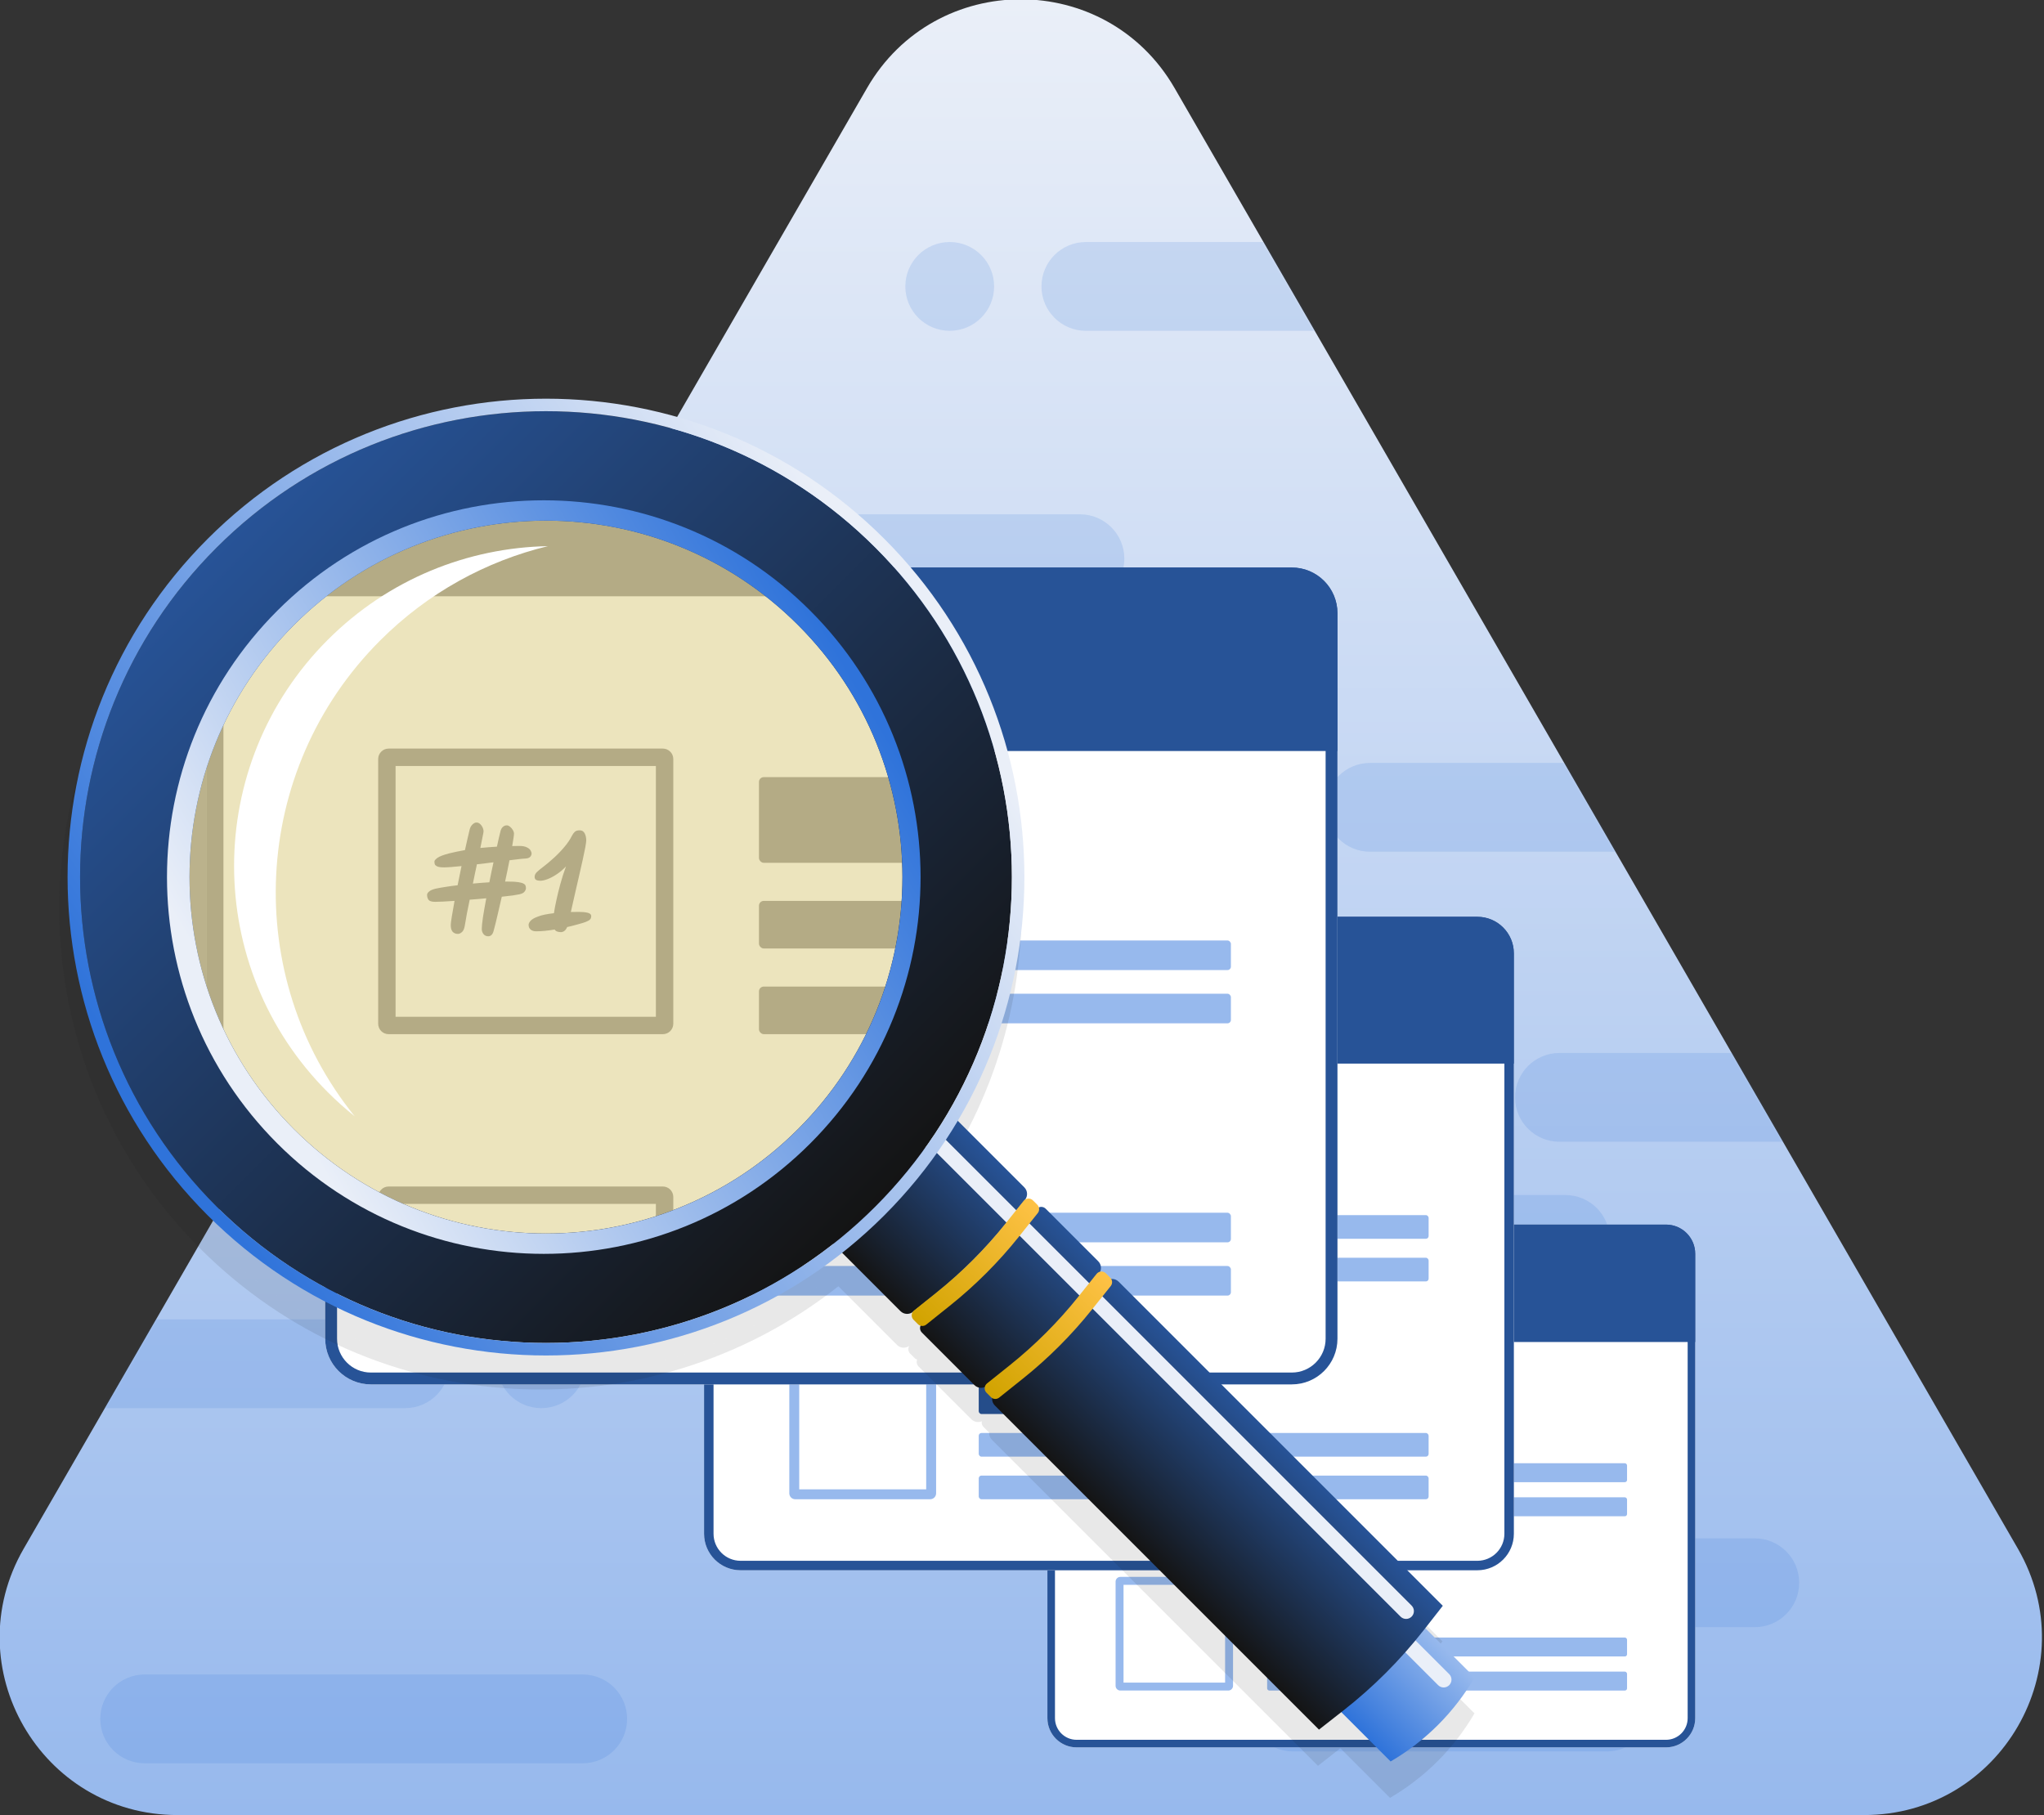 <svg width="1000" height="888" viewBox="0 0 1000 888" fill="none" xmlns="http://www.w3.org/2000/svg">
<rect x="0" y="0" width="1000" height="888" fill="#333333" stroke="none"/>
<g clip-path="url(#clip0_32_50601)">
<path d="M424.169 43.099C457.61 -14.822 541.212 -14.822 574.653 43.099L987.23 757.704C1020.67 815.625 978.87 888.027 911.988 888.027H86.834C19.952 888.027 -21.849 815.625 11.592 757.704L424.169 43.099Z" fill="url(#paint0_linear_32_50601)"/>
<mask id="mask0_32_50601" style="mask-type:alpha" maskUnits="userSpaceOnUse" x="-1" y="-1" width="1000" height="890">
<path d="M424.169 43.099C457.61 -14.822 541.212 -14.822 574.653 43.099L987.23 757.704C1020.67 815.625 978.87 888.027 911.988 888.027H86.834C19.952 888.027 -21.849 815.625 11.592 757.704L424.169 43.099Z" fill="url(#paint1_linear_32_50601)"/>
</mask>
<g mask="url(#mask0_32_50601)">
<path d="M684.741 161.851C696.737 161.851 706.462 152.127 706.462 140.131C706.462 128.135 696.737 118.41 684.741 118.41L531.25 118.41C519.254 118.41 509.529 128.135 509.529 140.131C509.529 152.127 519.254 161.851 531.25 161.851L684.741 161.851Z" fill="#2F73DA" fill-opacity="0.15"/>
<path d="M292.324 273.35C292.324 261.354 302.049 251.629 314.045 251.629H528.354C540.35 251.629 550.074 261.354 550.074 273.35C550.074 285.346 540.35 295.07 528.354 295.07H314.045C302.049 295.07 292.324 285.346 292.324 273.35Z" fill="#2F73DA" fill-opacity="0.15"/>
<path d="M820.857 277.694C808.861 277.694 799.136 287.418 799.136 299.414C799.136 311.41 808.861 321.135 820.857 321.135H1035.17C1047.16 321.135 1056.89 311.41 1056.89 299.414C1056.89 287.418 1047.16 277.694 1035.17 277.694H820.857Z" fill="#2F73DA" fill-opacity="0.15"/>
<path d="M195.306 575.989C183.31 575.989 173.586 585.713 173.586 597.709C173.586 609.705 183.31 619.43 195.306 619.43H409.615C421.611 619.43 431.336 609.705 431.336 597.709C431.336 585.713 421.611 575.989 409.615 575.989H195.306Z" fill="#2F73DA" fill-opacity="0.15"/>
<path d="M285.084 819.258C297.08 819.258 306.805 828.983 306.805 840.979C306.805 852.975 297.08 862.699 285.084 862.699H70.775C58.779 862.699 49.055 852.975 49.055 840.979C49.055 828.983 58.779 819.258 70.775 819.258H285.084Z" fill="#2F73DA" fill-opacity="0.15"/>
<path d="M648.541 394.984C648.541 382.989 658.265 373.264 670.261 373.264H823.753C835.749 373.264 845.473 382.989 845.473 394.984C845.473 406.98 835.748 416.705 823.753 416.705H670.261C658.265 416.705 648.541 406.98 648.541 394.984Z" fill="#2F73DA" fill-opacity="0.15"/>
<path d="M44.711 645.494C32.715 645.494 22.99 655.219 22.99 667.215C22.99 679.211 32.715 688.935 44.711 688.935H198.202C210.198 688.935 219.923 679.211 219.923 667.215C219.923 655.219 210.198 645.494 198.202 645.494H44.711Z" fill="#2F73DA" fill-opacity="0.15"/>
<path d="M141.729 342.855C141.729 330.859 151.454 321.135 163.449 321.135H316.941C328.937 321.135 338.661 330.859 338.661 342.855C338.661 354.851 328.937 364.576 316.941 364.576H163.449C151.454 364.576 141.729 354.851 141.729 342.855Z" fill="#2F73DA" fill-opacity="0.15"/>
<path d="M435.68 906.14C447.676 906.14 457.4 915.865 457.4 927.861C457.4 939.857 447.676 949.581 435.68 949.581H282.188C270.192 949.581 260.468 939.857 260.468 927.861C260.468 915.865 270.192 906.14 282.188 906.14H435.68Z" fill="#2F73DA" fill-opacity="0.15"/>
<path d="M868.642 394.984C868.642 382.989 878.366 373.264 890.362 373.264C902.358 373.264 912.083 382.989 912.083 394.984C912.083 406.98 902.358 416.705 890.362 416.705C878.366 416.705 868.642 406.98 868.642 394.984Z" fill="#2F73DA" fill-opacity="0.15"/>
<path d="M264.812 645.494C252.816 645.494 243.091 655.219 243.091 667.215C243.091 679.211 252.816 688.935 264.812 688.935C276.808 688.935 286.532 679.211 286.532 667.215C286.532 655.219 276.808 645.494 264.812 645.494Z" fill="#2F73DA" fill-opacity="0.15"/>
<path d="M361.83 342.855C361.83 330.859 371.555 321.135 383.551 321.135C395.546 321.135 405.271 330.859 405.271 342.855C405.271 354.851 395.546 364.576 383.551 364.576C371.555 364.576 361.83 354.851 361.83 342.855Z" fill="#2F73DA" fill-opacity="0.15"/>
<path d="M765.831 628.118C777.827 628.118 787.552 618.393 787.552 606.397C787.552 594.401 777.827 584.677 765.831 584.677H551.522C539.526 584.677 529.802 594.401 529.802 606.397C529.802 618.393 539.526 628.118 551.522 628.118H765.831Z" fill="#2F73DA" fill-opacity="0.15"/>
<path d="M938.147 536.892C938.147 548.888 928.423 558.612 916.427 558.612H762.935C750.939 558.612 741.215 548.888 741.215 536.892C741.215 524.896 750.939 515.171 762.935 515.171H916.427C928.423 515.171 938.147 524.896 938.147 536.892Z" fill="#2F73DA" fill-opacity="0.15"/>
<path d="M718.046 536.892C718.046 548.888 708.322 558.612 696.326 558.612C684.33 558.612 674.605 548.888 674.605 536.892C674.605 524.896 684.33 515.171 696.326 515.171C708.322 515.171 718.046 524.896 718.046 536.892Z" fill="#2F73DA" fill-opacity="0.15"/>
<path d="M464.64 161.851C476.636 161.851 486.361 152.127 486.361 140.131C486.361 128.135 476.636 118.41 464.64 118.41C452.644 118.41 442.92 128.135 442.92 140.131C442.92 152.127 452.644 161.851 464.64 161.851Z" fill="#2F73DA" fill-opacity="0.15"/>
<path d="M237.299 927.861C237.299 915.865 227.575 906.14 215.579 906.14C203.583 906.14 193.858 915.865 193.858 927.861C193.858 939.857 203.583 949.581 215.579 949.581C227.575 949.581 237.299 939.857 237.299 927.861Z" fill="#2F73DA" fill-opacity="0.15"/>
<path d="M858.505 752.649C870.501 752.649 880.226 762.373 880.226 774.369C880.226 786.365 870.501 796.09 858.505 796.09H705.014C693.018 796.09 683.293 786.365 683.293 774.369C683.293 762.373 693.018 752.649 705.014 752.649H858.505Z" fill="#2F73DA" fill-opacity="0.15"/>
<path d="M807.824 835.187C807.824 823.191 798.1 813.466 786.104 813.466H632.612C620.616 813.466 610.892 823.191 610.892 835.187C610.892 847.182 620.616 856.907 632.612 856.907H786.104C798.1 856.907 807.824 847.182 807.824 835.187Z" fill="#2F73DA" fill-opacity="0.15"/>
<path d="M638.404 752.649C650.4 752.649 660.125 762.373 660.125 774.369C660.125 786.365 650.4 796.09 638.404 796.09C626.408 796.09 616.684 786.365 616.684 774.369C616.684 762.373 626.408 752.649 638.404 752.649Z" fill="#2F73DA" fill-opacity="0.15"/>
</g>
<path d="M512.426 613.434C512.426 605.538 518.827 599.137 526.723 599.137H815.074C822.97 599.137 829.371 605.538 829.371 613.434V840.62C829.371 848.516 822.97 854.917 815.074 854.917H526.723C518.827 854.917 512.426 848.516 512.426 840.62V613.434Z" fill="white"/>
<path fill-rule="evenodd" clip-rule="evenodd" d="M815.074 602.844H526.723C520.874 602.844 516.133 607.585 516.133 613.434V840.62C516.133 846.469 520.874 851.21 526.723 851.21H815.074C820.923 851.21 825.664 846.469 825.664 840.62V613.434C825.664 607.585 820.923 602.844 815.074 602.844ZM526.723 599.137C518.827 599.137 512.426 605.538 512.426 613.434V840.62C512.426 848.516 518.827 854.917 526.723 854.917H815.074C822.97 854.917 829.371 848.516 829.371 840.62V613.434C829.371 605.538 822.97 599.137 815.074 599.137H526.723Z" fill="#275397"/>
<path d="M512.426 613.434C512.426 605.538 518.827 599.137 526.723 599.137H815.074C822.97 599.137 829.371 605.538 829.371 613.434V656.595H512.426V613.434Z" fill="#275397"/>
<path d="M558.531 628.224C558.531 632.282 555.241 635.572 551.183 635.572C547.125 635.572 543.835 632.282 543.835 628.224C543.835 624.166 547.125 620.876 551.183 620.876C555.241 620.876 558.531 624.166 558.531 628.224Z" fill="white"/>
<path d="M581.397 628.224C581.397 632.282 578.107 635.572 574.049 635.572C569.99 635.572 566.701 632.282 566.701 628.224C566.701 624.166 569.99 620.876 574.049 620.876C578.107 620.876 581.397 624.166 581.397 628.224Z" fill="white"/>
<path d="M604.263 628.224C604.263 632.282 600.973 635.572 596.915 635.572C592.857 635.572 589.567 632.282 589.567 628.224C589.567 624.166 592.857 620.876 596.915 620.876C600.973 620.876 604.263 624.166 604.263 628.224Z" fill="white"/>
<path d="M545.789 688.578C545.789 687.291 546.832 686.248 548.119 686.248L600.918 686.248C602.204 686.248 603.247 687.291 603.247 688.578L603.247 739.523C603.247 740.81 602.204 741.853 600.917 741.853L548.119 741.853C546.832 741.853 545.789 740.81 545.789 739.523L545.789 688.578Z" fill="white"/>
<path fill-rule="evenodd" clip-rule="evenodd" d="M549.672 690.131L549.672 737.97L599.364 737.97L599.364 690.131L549.672 690.131ZM548.119 686.248C546.832 686.248 545.789 687.291 545.789 688.578L545.789 739.523C545.789 740.81 546.832 741.853 548.119 741.853L600.917 741.853C602.204 741.853 603.247 740.81 603.247 739.523L603.247 688.578C603.247 687.291 602.204 686.248 600.918 686.248L548.119 686.248Z" fill="#97B9ED"/>
<path d="M562.289 707.708C562.185 707.732 562.012 707.762 561.769 707.799C561.526 707.829 561.24 707.863 560.912 707.899C560.802 708.398 560.693 708.872 560.583 709.322C560.48 709.772 560.383 710.164 560.292 710.498C560.249 710.669 560.191 710.784 560.118 710.845C560.051 710.912 559.969 710.945 559.872 710.945C559.714 710.945 559.589 710.888 559.498 710.772C559.413 710.663 559.37 710.529 559.37 710.371C559.37 710.2 559.401 709.903 559.462 709.477C559.528 709.051 559.614 708.565 559.717 708.018C559.297 708.06 558.872 708.097 558.44 708.127C558.361 708.504 558.288 708.866 558.221 709.212C558.16 709.559 558.106 709.875 558.057 710.161C558.015 710.386 557.942 710.541 557.838 710.626C557.735 710.717 557.632 710.763 557.528 710.763C557.364 710.763 557.23 710.708 557.127 710.599C557.03 710.489 556.981 710.316 556.981 710.079C556.981 709.976 557.008 709.757 557.063 709.422C557.118 709.088 557.188 708.687 557.273 708.218C556.944 708.243 556.65 708.261 556.388 708.273C556.133 708.285 555.932 708.291 555.786 708.291C555.525 708.291 555.355 708.243 555.276 708.145C555.196 708.042 555.157 707.911 555.157 707.753C555.157 707.668 555.209 707.583 555.312 707.498C555.415 707.407 555.583 707.334 555.814 707.279C556.032 707.23 556.288 707.185 556.58 707.142C556.872 707.094 557.182 707.051 557.51 707.015C557.607 706.534 557.708 706.042 557.811 705.537C557.525 705.568 557.264 705.592 557.027 705.61C556.796 705.628 556.613 705.637 556.479 705.637C556.224 705.637 556.045 705.613 555.941 705.564C555.838 705.516 555.774 705.458 555.75 705.391C555.732 705.324 555.722 705.257 555.722 705.191C555.722 705.184 555.722 705.181 555.722 705.181C555.722 705.115 555.798 705.023 555.95 704.908C556.108 704.792 556.409 704.677 556.853 704.561C557.024 704.519 557.209 704.476 557.41 704.434C557.616 704.391 557.838 704.348 558.075 704.306C558.142 704.002 558.206 703.716 558.267 703.449C558.328 703.175 558.385 702.929 558.44 702.71C558.483 702.552 558.556 702.424 558.659 702.327C558.762 702.23 558.866 702.181 558.969 702.181C559.109 702.181 559.234 702.257 559.343 702.409C559.452 702.555 559.507 702.71 559.507 702.874C559.507 702.911 559.483 703.044 559.434 703.275C559.392 703.5 559.334 703.789 559.261 704.142C559.462 704.124 559.668 704.105 559.881 704.087C560.094 704.069 560.313 704.054 560.538 704.041C560.647 703.531 560.738 703.136 560.811 702.856C560.842 702.722 560.9 702.613 560.985 702.528C561.076 702.442 561.179 702.4 561.295 702.4C561.38 702.4 561.465 702.436 561.55 702.509C561.635 702.576 561.705 702.658 561.76 702.756C561.821 702.853 561.851 702.947 561.851 703.038C561.851 703.105 561.839 703.221 561.815 703.385C561.79 703.549 561.757 703.753 561.714 703.996C561.891 703.99 562.067 703.987 562.243 703.987C562.511 703.987 562.711 704.023 562.845 704.096C562.985 704.163 563.079 704.242 563.128 704.333C563.183 704.424 563.21 704.5 563.21 704.561C563.21 704.659 563.17 704.75 563.091 704.835C563.012 704.914 562.872 704.956 562.672 704.963C562.599 704.963 562.459 704.975 562.252 704.999C562.046 705.023 561.796 705.054 561.504 705.09C561.407 705.601 561.295 706.148 561.167 706.732C561.252 706.732 561.331 706.732 561.404 706.732C561.745 706.732 562.009 706.747 562.198 706.777C562.386 706.808 562.52 706.847 562.599 706.896C562.684 706.945 562.733 706.999 562.745 707.06C562.763 707.115 562.772 707.167 562.772 707.215C562.772 707.227 562.772 707.236 562.772 707.243C562.772 707.322 562.739 707.407 562.672 707.498C562.611 707.589 562.483 707.659 562.289 707.708ZM559.954 706.787C560.009 706.525 560.06 706.267 560.109 706.011C560.164 705.75 560.219 705.495 560.273 705.245C560.067 705.27 559.854 705.297 559.635 705.327C559.422 705.352 559.209 705.376 558.996 705.4C558.948 705.637 558.896 705.881 558.841 706.13C558.793 706.379 558.741 706.632 558.686 706.887C559.124 706.844 559.547 706.811 559.954 706.787ZM565.466 710.626C565.363 710.626 565.269 710.611 565.184 710.58C565.105 710.556 565.038 710.504 564.983 710.425C564.734 710.468 564.488 710.501 564.244 710.526C564.001 710.55 563.773 710.562 563.56 710.562C563.378 710.562 563.235 710.517 563.132 710.425C563.028 710.34 562.977 710.219 562.977 710.061C562.977 709.969 563.028 709.866 563.132 709.751C563.235 709.635 563.427 709.526 563.706 709.422C563.986 709.313 564.393 709.228 564.928 709.167C564.971 708.881 565.035 708.544 565.12 708.155C565.205 707.759 565.308 707.34 565.43 706.896C565.552 706.446 565.694 706.002 565.859 705.564C565.634 705.802 565.396 706.002 565.147 706.166C564.904 706.331 564.67 706.455 564.445 706.54C564.226 706.625 564.038 706.668 563.88 706.668C563.752 706.668 563.645 706.647 563.56 706.604C563.481 706.562 563.442 706.483 563.442 706.367C563.442 706.221 563.512 706.087 563.652 705.966C563.791 705.838 563.943 705.713 564.108 705.592C564.357 705.403 564.624 705.178 564.91 704.917C565.202 704.656 565.472 704.376 565.722 704.078C565.977 703.78 566.175 703.488 566.315 703.202C566.381 703.075 566.454 702.974 566.533 702.901C566.612 702.822 566.74 702.783 566.916 702.783C567.093 702.783 567.22 702.862 567.3 703.02C567.379 703.172 567.418 703.354 567.418 703.567C567.418 703.652 567.394 703.829 567.345 704.096C567.296 704.358 567.23 704.68 567.144 705.063C567.059 705.44 566.965 705.856 566.862 706.312C566.758 706.762 566.652 707.224 566.543 707.699C566.433 708.173 566.33 708.632 566.232 709.076C566.433 709.07 566.64 709.067 566.853 709.067C567.108 709.067 567.33 709.088 567.518 709.13C567.707 709.173 567.801 709.264 567.801 709.404C567.801 709.55 567.737 709.659 567.61 709.732C567.488 709.799 567.339 709.86 567.163 709.915C566.999 709.963 566.813 710.015 566.606 710.07C566.4 710.131 566.181 710.185 565.95 710.234C565.889 710.374 565.816 710.474 565.731 710.535C565.646 710.596 565.558 710.626 565.466 710.626Z" fill="#141414"/>
<rect x="619.93" y="691.801" width="75.993" height="16.681" rx="1.073" fill="#275397"/>
<rect x="619.93" y="715.893" width="176.081" height="9.267" rx="1.073" fill="#97B9ED"/>
<rect x="619.93" y="732.568" width="176.081" height="9.267" rx="1.073" fill="#97B9ED"/>
<path d="M545.789 773.831C545.789 772.545 546.832 771.502 548.119 771.502L600.918 771.502C602.204 771.502 603.247 772.545 603.247 773.831L603.247 824.777C603.247 826.063 602.204 827.106 600.917 827.106L548.119 827.106C546.832 827.106 545.789 826.063 545.789 824.777L545.789 773.831Z" fill="white"/>
<path fill-rule="evenodd" clip-rule="evenodd" d="M549.672 775.385L549.672 823.224L599.364 823.224L599.364 775.385L549.672 775.385ZM548.119 771.502C546.832 771.502 545.789 772.545 545.789 773.831L545.789 824.777C545.789 826.063 546.832 827.106 548.119 827.106L600.917 827.106C602.204 827.106 603.247 826.063 603.247 824.777L603.247 773.831C603.247 772.545 602.204 771.502 600.918 771.502L548.119 771.502Z" fill="#97B9ED"/>
<rect x="619.93" y="777.08" width="75.993" height="16.681" rx="1.073" fill="#275397"/>
<rect x="619.93" y="801.172" width="176.081" height="9.267" rx="1.073" fill="#97B9ED"/>
<rect x="619.93" y="817.848" width="176.081" height="9.267" rx="1.073" fill="#97B9ED"/>
<path d="M344.455 466.409C344.455 456.539 352.456 448.537 362.327 448.537H722.765C732.636 448.537 740.637 456.538 740.637 466.409V750.391C740.637 760.261 732.636 768.263 722.765 768.263H362.327C352.456 768.263 344.455 760.261 344.455 750.391V466.409Z" fill="white"/>
<path fill-rule="evenodd" clip-rule="evenodd" d="M722.765 453.171H362.327C355.016 453.171 349.089 459.098 349.089 466.409V750.391C349.089 757.702 355.016 763.629 362.327 763.629H722.765C730.076 763.629 736.003 757.702 736.003 750.391V466.409C736.003 459.098 730.076 453.171 722.765 453.171ZM362.327 448.537C352.456 448.537 344.455 456.539 344.455 466.409V750.391C344.455 760.261 352.456 768.263 362.327 768.263H722.765C732.636 768.263 740.637 760.261 740.637 750.391V466.409C740.637 456.538 732.636 448.537 722.765 448.537H362.327Z" fill="#275397"/>
<path d="M344.455 466.415C344.455 456.544 352.456 448.543 362.327 448.543H722.765C732.636 448.543 740.637 456.544 740.637 466.415V520.365H344.455V466.415Z" fill="#275397"/>
<ellipse cx="392.9" cy="484.888" rx="9.185" ry="9.185" fill="white"/>
<ellipse cx="421.484" cy="484.888" rx="9.185" ry="9.185" fill="white"/>
<ellipse cx="450.066" cy="484.888" rx="9.185" ry="9.185" fill="white"/>
<rect x="386.158" y="557.434" width="71.823" height="69.506" rx="1.005" fill="white"/>
<path d="M406.784 584.515C406.655 584.545 406.439 584.583 406.135 584.629C405.831 584.667 405.473 584.709 405.063 584.754C404.926 585.378 404.789 585.97 404.653 586.533C404.523 587.095 404.402 587.585 404.288 588.003C404.235 588.216 404.162 588.361 404.071 588.437C403.988 588.52 403.885 588.562 403.763 588.562C403.566 588.562 403.41 588.49 403.296 588.345C403.19 588.209 403.136 588.041 403.136 587.844C403.136 587.631 403.174 587.259 403.25 586.727C403.334 586.195 403.44 585.587 403.57 584.903C403.045 584.956 402.513 585.001 401.974 585.039C401.875 585.511 401.784 585.963 401.7 586.396C401.624 586.829 401.556 587.224 401.495 587.582C401.442 587.863 401.35 588.057 401.221 588.163C401.092 588.277 400.963 588.334 400.834 588.334C400.628 588.334 400.461 588.266 400.332 588.129C400.21 587.992 400.15 587.775 400.15 587.479C400.15 587.35 400.184 587.076 400.252 586.658C400.321 586.24 400.408 585.739 400.514 585.153C400.104 585.184 399.735 585.207 399.409 585.222C399.089 585.237 398.839 585.245 398.656 585.245C398.329 585.245 398.117 585.184 398.018 585.062C397.919 584.933 397.87 584.77 397.87 584.572C397.87 584.466 397.934 584.359 398.063 584.253C398.193 584.139 398.402 584.048 398.69 583.979C398.964 583.918 399.283 583.861 399.648 583.808C400.013 583.747 400.4 583.694 400.811 583.649C400.932 583.048 401.058 582.433 401.187 581.802C400.83 581.84 400.503 581.87 400.207 581.893C399.918 581.916 399.69 581.927 399.523 581.927C399.203 581.927 398.979 581.897 398.85 581.836C398.721 581.775 398.641 581.703 398.611 581.619C398.588 581.536 398.576 581.452 398.576 581.369C398.576 581.361 398.576 581.357 398.576 581.357C398.576 581.274 398.671 581.16 398.861 581.015C399.059 580.871 399.435 580.726 399.99 580.582C400.203 580.529 400.435 580.476 400.685 580.422C400.944 580.369 401.221 580.316 401.518 580.263C401.601 579.883 401.681 579.526 401.757 579.191C401.833 578.849 401.905 578.541 401.974 578.268C402.027 578.07 402.118 577.911 402.247 577.789C402.376 577.667 402.506 577.607 402.635 577.607C402.81 577.607 402.965 577.702 403.102 577.892C403.239 578.074 403.307 578.268 403.307 578.473C403.307 578.519 403.277 578.686 403.216 578.975C403.163 579.256 403.091 579.617 403 580.058C403.25 580.035 403.509 580.012 403.775 579.989C404.041 579.966 404.314 579.947 404.596 579.932C404.732 579.294 404.846 578.8 404.938 578.45C404.976 578.283 405.048 578.146 405.154 578.04C405.268 577.933 405.397 577.88 405.542 577.88C405.648 577.88 405.755 577.926 405.861 578.017C405.967 578.101 406.055 578.203 406.123 578.325C406.199 578.446 406.237 578.564 406.237 578.678C406.237 578.762 406.222 578.906 406.192 579.111C406.161 579.317 406.119 579.571 406.066 579.875C406.287 579.868 406.507 579.864 406.727 579.864C407.062 579.864 407.313 579.909 407.48 580.001C407.655 580.084 407.772 580.183 407.833 580.297C407.902 580.411 407.936 580.506 407.936 580.582C407.936 580.704 407.886 580.818 407.788 580.924C407.689 581.023 407.514 581.076 407.263 581.084C407.172 581.084 406.997 581.099 406.739 581.129C406.48 581.16 406.169 581.198 405.804 581.243C405.682 581.882 405.542 582.566 405.382 583.295C405.489 583.295 405.587 583.295 405.679 583.295C406.104 583.295 406.435 583.314 406.67 583.352C406.906 583.39 407.073 583.44 407.172 583.5C407.278 583.561 407.339 583.63 407.354 583.706C407.377 583.774 407.389 583.839 407.389 583.899C407.389 583.915 407.389 583.926 407.389 583.934C407.389 584.032 407.347 584.139 407.263 584.253C407.187 584.367 407.028 584.454 406.784 584.515ZM403.866 583.364C403.934 583.037 403.999 582.714 404.06 582.395C404.128 582.068 404.197 581.749 404.265 581.437C404.007 581.467 403.741 581.502 403.467 581.54C403.201 581.57 402.935 581.6 402.669 581.631C402.608 581.927 402.544 582.231 402.475 582.543C402.414 582.854 402.35 583.17 402.281 583.489C402.829 583.436 403.357 583.394 403.866 583.364ZM410.756 588.163C410.627 588.163 410.509 588.144 410.403 588.106C410.304 588.076 410.221 588.011 410.152 587.912C409.841 587.965 409.533 588.007 409.229 588.038C408.925 588.068 408.64 588.083 408.374 588.083C408.146 588.083 407.967 588.026 407.838 587.912C407.709 587.806 407.644 587.654 407.644 587.456C407.644 587.342 407.709 587.213 407.838 587.069C407.967 586.924 408.207 586.787 408.556 586.658C408.906 586.521 409.415 586.415 410.084 586.339C410.137 585.982 410.217 585.56 410.323 585.074C410.43 584.58 410.559 584.055 410.711 583.5C410.863 582.938 411.041 582.383 411.247 581.836C410.965 582.132 410.669 582.383 410.357 582.588C410.053 582.794 409.761 582.949 409.48 583.056C409.206 583.162 408.97 583.215 408.773 583.215C408.613 583.215 408.48 583.189 408.374 583.136C408.275 583.082 408.226 582.984 408.226 582.839C408.226 582.657 408.313 582.49 408.488 582.338C408.663 582.178 408.853 582.022 409.058 581.87C409.369 581.635 409.704 581.353 410.061 581.027C410.426 580.7 410.764 580.35 411.076 579.978C411.395 579.605 411.642 579.241 411.817 578.883C411.9 578.724 411.991 578.598 412.09 578.507C412.189 578.408 412.349 578.359 412.569 578.359C412.789 578.359 412.949 578.458 413.048 578.655C413.147 578.845 413.196 579.073 413.196 579.339C413.196 579.446 413.166 579.666 413.105 580.001C413.044 580.327 412.96 580.73 412.854 581.209C412.748 581.68 412.63 582.201 412.501 582.771C412.371 583.333 412.238 583.911 412.102 584.504C411.965 585.096 411.836 585.67 411.714 586.225C411.965 586.217 412.223 586.214 412.489 586.214C412.808 586.214 413.086 586.24 413.321 586.293C413.557 586.347 413.675 586.461 413.675 586.635C413.675 586.818 413.595 586.955 413.435 587.046C413.283 587.129 413.097 587.205 412.877 587.274C412.672 587.335 412.44 587.399 412.181 587.468C411.923 587.544 411.649 587.612 411.361 587.673C411.285 587.848 411.193 587.973 411.087 588.049C410.981 588.125 410.87 588.163 410.756 588.163Z" fill="#141414"/>
<rect x="478.834" y="564.391" width="94.991" height="20.852" rx="1.341" fill="#275397"/>
<rect x="478.834" y="594.502" width="220.101" height="11.584" rx="1.341" fill="#97B9ED"/>
<rect x="478.834" y="615.359" width="220.101" height="11.584" rx="1.341" fill="#97B9ED"/>
<path d="M386.158 666.924C386.158 665.315 387.462 664.012 389.07 664.012L455.069 664.012C456.677 664.012 457.981 665.315 457.981 666.924V730.605C457.981 732.214 456.677 733.517 455.069 733.517H389.07C387.462 733.517 386.158 732.214 386.158 730.605L386.158 666.924Z" fill="white"/>
<path fill-rule="evenodd" clip-rule="evenodd" d="M391.011 668.865L391.011 728.664H453.127V668.865L391.011 668.865ZM389.07 664.012C387.462 664.012 386.158 665.315 386.158 666.924V730.605C386.158 732.214 387.462 733.517 389.07 733.517H455.069C456.677 733.517 457.981 732.214 457.981 730.605V666.924C457.981 665.315 456.677 664.012 455.069 664.012H389.07Z" fill="#97B9ED"/>
<rect x="478.832" y="670.967" width="94.991" height="20.852" rx="1.341" fill="#275397"/>
<rect x="478.832" y="701.096" width="220.101" height="11.584" rx="1.341" fill="#97B9ED"/>
<rect x="478.832" y="721.938" width="220.101" height="11.584" rx="1.341" fill="#97B9ED"/>
<path d="M159.105 300.004C159.105 287.666 169.107 277.664 181.445 277.664H631.993C644.331 277.664 654.333 287.666 654.333 300.004V654.982C654.333 667.32 644.331 677.321 631.993 677.321H181.445C169.107 677.321 159.105 667.32 159.105 654.982V300.004Z" fill="white"/>
<path fill-rule="evenodd" clip-rule="evenodd" d="M631.993 283.456H181.445C172.306 283.456 164.898 290.865 164.898 300.004V654.982C164.898 664.121 172.306 671.529 181.445 671.529H631.993C641.132 671.529 648.541 664.121 648.541 654.982V300.004C648.541 290.865 641.132 283.456 631.993 283.456ZM181.445 277.664C169.107 277.664 159.105 287.666 159.105 300.004V654.982C159.105 667.32 169.107 677.321 181.445 677.321H631.993C644.331 677.321 654.333 667.32 654.333 654.982V300.004C654.333 287.666 644.331 277.664 631.993 277.664H181.445Z" fill="#275397"/>
<path d="M159.105 300.004C159.105 287.666 169.107 277.664 181.445 277.664H631.993C644.331 277.664 654.333 287.666 654.333 300.004V367.442H159.105V300.004Z" fill="#275397"/>
<ellipse cx="219.663" cy="323.102" rx="11.481" ry="11.481" fill="white"/>
<ellipse cx="255.389" cy="323.102" rx="11.481" ry="11.481" fill="white"/>
<ellipse cx="291.12" cy="323.102" rx="11.481" ry="11.481" fill="white"/>
<rect x="211.234" y="413.783" width="89.778" height="86.882" rx="1.257" fill="white"/>
<path d="M237.013 447.379C236.852 447.417 236.581 447.465 236.201 447.522C235.821 447.569 235.374 447.621 234.861 447.678C234.69 448.457 234.519 449.198 234.348 449.901C234.187 450.604 234.035 451.217 233.892 451.74C233.826 452.006 233.736 452.186 233.622 452.281C233.517 452.386 233.389 452.438 233.237 452.438C232.99 452.438 232.795 452.348 232.653 452.167C232.52 451.996 232.453 451.787 232.453 451.54C232.453 451.274 232.501 450.809 232.596 450.144C232.7 449.479 232.833 448.719 232.995 447.864C232.339 447.93 231.674 447.987 231 448.035C230.876 448.624 230.762 449.189 230.658 449.73C230.563 450.272 230.477 450.766 230.401 451.212C230.335 451.564 230.221 451.806 230.059 451.939C229.898 452.082 229.736 452.153 229.575 452.153C229.318 452.153 229.109 452.067 228.948 451.896C228.796 451.725 228.72 451.455 228.72 451.084C228.72 450.923 228.762 450.581 228.848 450.058C228.933 449.536 229.043 448.909 229.176 448.177C228.663 448.215 228.202 448.244 227.793 448.263C227.394 448.282 227.081 448.291 226.853 448.291C226.444 448.291 226.178 448.215 226.055 448.063C225.931 447.902 225.87 447.697 225.87 447.45C225.87 447.317 225.95 447.184 226.112 447.051C226.273 446.909 226.535 446.795 226.896 446.709C227.238 446.633 227.637 446.562 228.093 446.496C228.549 446.42 229.033 446.353 229.546 446.296C229.698 445.546 229.855 444.776 230.016 443.988C229.57 444.035 229.161 444.073 228.791 444.102C228.43 444.13 228.145 444.144 227.936 444.144C227.537 444.144 227.257 444.106 227.095 444.03C226.934 443.954 226.834 443.864 226.796 443.76C226.767 443.655 226.753 443.551 226.753 443.446C226.753 443.437 226.753 443.432 226.753 443.432C226.753 443.327 226.872 443.185 227.109 443.004C227.356 442.824 227.827 442.643 228.52 442.463C228.786 442.396 229.076 442.33 229.389 442.263C229.712 442.197 230.059 442.13 230.43 442.064C230.534 441.589 230.634 441.142 230.729 440.724C230.824 440.297 230.914 439.912 231 439.57C231.066 439.323 231.18 439.124 231.342 438.972C231.503 438.82 231.665 438.744 231.826 438.744C232.045 438.744 232.239 438.862 232.41 439.1C232.581 439.328 232.667 439.57 232.667 439.827C232.667 439.884 232.629 440.093 232.553 440.454C232.486 440.805 232.396 441.256 232.282 441.807C232.596 441.779 232.919 441.75 233.251 441.722C233.584 441.693 233.926 441.67 234.277 441.651C234.448 440.853 234.591 440.235 234.705 439.798C234.752 439.589 234.842 439.418 234.975 439.285C235.118 439.152 235.279 439.086 235.46 439.086C235.593 439.086 235.726 439.143 235.859 439.257C235.992 439.361 236.101 439.489 236.187 439.641C236.282 439.793 236.329 439.941 236.329 440.083C236.329 440.188 236.31 440.368 236.272 440.625C236.234 440.881 236.182 441.199 236.115 441.579C236.391 441.57 236.666 441.565 236.942 441.565C237.36 441.565 237.673 441.622 237.882 441.736C238.101 441.841 238.248 441.964 238.324 442.107C238.41 442.249 238.452 442.368 238.452 442.463C238.452 442.615 238.391 442.757 238.267 442.89C238.144 443.014 237.925 443.08 237.612 443.09C237.498 443.09 237.279 443.109 236.956 443.147C236.633 443.185 236.244 443.232 235.788 443.289C235.636 444.087 235.46 444.942 235.26 445.854C235.393 445.854 235.517 445.854 235.631 445.854C236.163 445.854 236.576 445.878 236.871 445.926C237.165 445.973 237.374 446.035 237.498 446.111C237.631 446.187 237.707 446.272 237.726 446.367C237.754 446.453 237.768 446.534 237.768 446.61C237.768 446.629 237.768 446.643 237.768 446.652C237.768 446.776 237.716 446.909 237.612 447.051C237.517 447.194 237.317 447.303 237.013 447.379ZM233.365 445.94C233.451 445.531 233.531 445.128 233.607 444.729C233.693 444.32 233.778 443.921 233.864 443.532C233.541 443.57 233.208 443.612 232.866 443.66C232.534 443.698 232.201 443.736 231.869 443.774C231.793 444.144 231.712 444.524 231.627 444.914C231.551 445.303 231.47 445.698 231.384 446.097C232.068 446.03 232.729 445.978 233.365 445.94ZM241.978 451.939C241.817 451.939 241.669 451.915 241.536 451.868C241.413 451.83 241.308 451.749 241.223 451.626C240.833 451.692 240.449 451.744 240.069 451.782C239.689 451.82 239.332 451.839 239 451.839C238.715 451.839 238.492 451.768 238.33 451.626C238.169 451.493 238.088 451.303 238.088 451.056C238.088 450.913 238.169 450.752 238.33 450.571C238.492 450.391 238.791 450.22 239.228 450.058C239.665 449.887 240.301 449.754 241.137 449.659C241.204 449.213 241.304 448.685 241.437 448.077C241.57 447.46 241.731 446.804 241.921 446.111C242.111 445.408 242.334 444.714 242.591 444.03C242.239 444.401 241.869 444.714 241.479 444.971C241.099 445.227 240.734 445.422 240.382 445.555C240.04 445.688 239.746 445.755 239.499 445.755C239.299 445.755 239.133 445.721 239 445.655C238.876 445.588 238.815 445.465 238.815 445.284C238.815 445.056 238.924 444.847 239.142 444.657C239.361 444.458 239.598 444.263 239.855 444.073C240.244 443.779 240.662 443.427 241.109 443.019C241.565 442.61 241.988 442.173 242.377 441.708C242.776 441.242 243.085 440.786 243.303 440.34C243.408 440.14 243.522 439.983 243.645 439.869C243.769 439.746 243.968 439.684 244.244 439.684C244.519 439.684 244.719 439.808 244.842 440.055C244.966 440.292 245.028 440.577 245.028 440.91C245.028 441.043 244.99 441.318 244.914 441.736C244.838 442.145 244.733 442.648 244.6 443.247C244.467 443.836 244.32 444.486 244.158 445.199C243.997 445.902 243.831 446.624 243.66 447.365C243.489 448.106 243.327 448.823 243.175 449.517C243.489 449.507 243.812 449.502 244.144 449.502C244.543 449.502 244.89 449.536 245.184 449.602C245.479 449.669 245.626 449.811 245.626 450.03C245.626 450.258 245.526 450.429 245.327 450.543C245.137 450.647 244.904 450.742 244.629 450.828C244.372 450.904 244.082 450.984 243.759 451.07C243.436 451.165 243.094 451.25 242.733 451.326C242.638 451.545 242.524 451.702 242.391 451.797C242.258 451.892 242.121 451.939 241.978 451.939Z" fill="#141414"/>
<rect x="327.076" y="422.477" width="118.739" height="26.065" rx="1.676" fill="#275397"/>
<rect x="327.076" y="460.129" width="275.126" height="14.48" rx="1.676" fill="#97B9ED"/>
<rect x="327.076" y="486.188" width="275.126" height="14.48" rx="1.676" fill="#97B9ED"/>
<rect x="211.234" y="547.016" width="89.778" height="86.882" rx="1.257" fill="white"/>
<rect x="327.078" y="555.688" width="118.739" height="26.065" rx="1.676" fill="#275397"/>
<rect x="327.078" y="593.34" width="275.126" height="14.48" rx="1.676" fill="#97B9ED"/>
<rect x="327.078" y="619.398" width="275.126" height="14.48" rx="1.676" fill="#97B9ED"/>
<path fill-rule="evenodd" clip-rule="evenodd" d="M410.163 629.323C317.763 702.342 183.264 696.195 97.952 610.883C6.016 518.946 6.016 369.888 97.952 277.952C189.888 186.016 338.947 186.016 430.883 277.952C508.545 355.615 520.603 474.039 467.055 564.359L499.787 597.09C501.396 598.699 501.585 601.229 500.267 603.054C501.44 602.345 503.003 602.481 504.035 603.513L506.185 605.662C506.553 606.031 506.81 606.471 506.953 606.941C508.068 606.479 509.4 606.701 510.307 607.608L536.164 633.465C537.539 634.84 537.875 636.883 537.128 638.585C538.106 638.379 539.17 638.651 539.94 639.42L542.089 641.569C542.275 641.755 542.432 641.959 542.561 642.176C543.867 642.067 545.211 642.512 546.211 643.512L705.713 803.014L697.108 813.998L721.38 838.269C711.395 855.386 697.152 869.629 680.036 879.614L655.763 855.341L644.785 863.942L485.283 704.44C484.284 703.442 483.839 702.1 483.946 700.795C483.728 700.666 483.523 700.508 483.336 700.322L481.187 698.172C480.417 697.403 480.146 696.337 480.352 695.359C478.651 696.104 476.61 695.768 475.236 694.394L449.379 668.537C448.472 667.63 448.249 666.298 448.711 665.183C448.242 665.04 447.801 664.783 447.432 664.415L445.283 662.265C444.251 661.234 444.115 659.671 444.824 658.498C442.998 659.817 440.468 659.628 438.859 658.019L410.163 629.323ZM453.164 574.627C452.452 575.657 451.73 576.683 450.999 577.703L450.988 577.714C451.723 576.688 452.448 575.658 453.164 574.623L453.164 574.627ZM455.267 571.531C477.173 538.719 489.709 501.503 492.877 463.651C489.708 501.504 477.171 538.72 455.263 571.533L455.267 571.531ZM36.204 422.442C29.91 488.204 51.944 556.165 102.305 606.526C185.209 689.431 315.811 695.568 405.778 624.938L405.78 624.94C315.813 695.573 185.21 689.436 102.304 606.531C51.942 556.169 29.909 488.205 36.204 422.442Z" fill="#141414" fill-opacity="0.1"/>
<mask id="mask1_32_50601" style="mask-type:alpha" maskUnits="userSpaceOnUse" x="56" y="215" width="398" height="398">
<circle cx="255.006" cy="414.123" r="198.874" transform="rotate(-45 255.006 414.123)" fill="#FCE596"/>
</mask>
<g mask="url(#mask1_32_50601)">
<path d="M101.186 178.701C101.186 161.385 115.223 147.348 132.539 147.348H866.25C883.567 147.348 897.604 161.385 897.604 178.701V758.717C897.604 776.034 883.567 790.071 866.25 790.071H132.539C115.223 790.071 101.186 776.034 101.186 758.717V178.701Z" fill="white"/>
<path fill-rule="evenodd" clip-rule="evenodd" d="M866.25 155.477H132.539C119.713 155.477 109.315 165.875 109.315 178.701V758.717C109.315 771.544 119.713 781.942 132.539 781.942H866.25C879.077 781.942 889.475 771.544 889.475 758.717V178.701C889.475 165.875 879.077 155.477 866.25 155.477ZM132.539 147.348C115.223 147.348 101.186 161.385 101.186 178.701V758.717C101.186 776.034 115.223 790.071 132.539 790.071H866.25C883.567 790.071 897.604 776.034 897.604 758.717V178.701C897.604 161.385 883.567 147.348 866.25 147.348H132.539Z" fill="#141414"/>
<path d="M101.186 178.701C101.186 161.385 115.223 147.348 132.539 147.348H866.249C883.566 147.348 897.603 161.385 897.603 178.701V291.727H101.186V178.701Z" fill="#141414"/>
<circle cx="198.573" cy="220.431" r="18.464" fill="white"/>
<circle cx="256.03" cy="220.431" r="18.464" fill="white"/>
<circle cx="313.487" cy="220.431" r="18.464" fill="white"/>
<path d="M185.018 585.613C185.018 582.791 187.305 580.504 190.126 580.504L324.289 580.504C327.11 580.504 329.398 582.791 329.398 585.613L329.398 715.118C329.398 717.939 327.11 720.226 324.289 720.226L190.126 720.226C187.305 720.226 185.018 717.939 185.018 715.118L185.018 585.613Z" fill="white"/>
<path fill-rule="evenodd" clip-rule="evenodd" d="M193.532 589.018L193.532 711.712L320.883 711.712L320.883 589.018L193.532 589.018ZM190.126 580.504C187.305 580.504 185.018 582.791 185.018 585.613L185.018 715.118C185.018 717.939 187.305 720.226 190.126 720.226L324.289 720.226C327.11 720.226 329.398 717.939 329.398 715.118L329.398 585.613C329.398 582.791 327.11 580.504 324.289 580.504L190.126 580.504Z" fill="#141414"/>
<rect x="371.312" y="594.469" width="190.954" height="41.917" rx="2.352" fill="#141414"/>
<path d="M185.018 371.361C185.018 368.539 187.305 366.252 190.126 366.252L324.289 366.252C327.11 366.252 329.398 368.539 329.398 371.361L329.398 500.866C329.398 503.687 327.11 505.975 324.289 505.975L190.126 505.975C187.305 505.975 185.018 503.687 185.018 500.866L185.018 371.361Z" fill="white"/>
<path fill-rule="evenodd" clip-rule="evenodd" d="M193.532 374.766L193.532 497.46L320.883 497.46L320.883 374.766L193.532 374.766ZM190.126 366.252C187.305 366.252 185.018 368.539 185.018 371.361L185.018 500.866C185.018 503.687 187.305 505.975 190.126 505.975L324.289 505.975C327.11 505.975 329.398 503.687 329.398 500.866L329.398 371.361C329.398 368.539 327.11 366.252 324.289 366.252L190.126 366.252Z" fill="#141414"/>
<path d="M254.236 437.516C253.579 437.671 252.479 437.864 250.934 438.095C249.39 438.289 247.575 438.501 245.49 438.733C244.795 441.899 244.1 444.911 243.405 447.768C242.748 450.626 242.13 453.116 241.551 455.24C241.281 456.321 240.914 457.055 240.451 457.441C240.026 457.866 239.505 458.078 238.887 458.078C237.883 458.078 237.091 457.711 236.512 456.978C235.971 456.283 235.701 455.433 235.701 454.429C235.701 453.348 235.894 451.456 236.28 448.753C236.705 446.05 237.246 442.961 237.902 439.486C235.238 439.756 232.535 439.988 229.793 440.181C229.291 442.575 228.828 444.872 228.403 447.073C228.017 449.274 227.669 451.282 227.36 453.097C227.09 454.526 226.627 455.51 225.97 456.051C225.314 456.63 224.657 456.92 224.001 456.92C222.958 456.92 222.109 456.572 221.452 455.877C220.835 455.182 220.526 454.082 220.526 452.576C220.526 451.919 220.699 450.529 221.047 448.405C221.394 446.282 221.839 443.733 222.379 440.76C220.294 440.914 218.421 441.03 216.761 441.107C215.139 441.185 213.865 441.223 212.938 441.223C211.278 441.223 210.196 440.914 209.694 440.296C209.192 439.64 208.941 438.81 208.941 437.806C208.941 437.265 209.27 436.725 209.926 436.184C210.583 435.605 211.644 435.142 213.112 434.794C214.502 434.485 216.124 434.195 217.977 433.925C219.831 433.616 221.8 433.346 223.885 433.114C224.503 430.064 225.14 426.936 225.796 423.731C223.982 423.924 222.321 424.079 220.815 424.194C219.348 424.31 218.19 424.368 217.34 424.368C215.718 424.368 214.579 424.214 213.923 423.905C213.266 423.596 212.861 423.229 212.706 422.804C212.59 422.38 212.533 421.955 212.533 421.53C212.533 421.491 212.533 421.472 212.533 421.472C212.533 421.047 213.015 420.468 213.981 419.734C214.985 419.001 216.896 418.267 219.715 417.533C220.796 417.263 221.974 416.993 223.248 416.723C224.561 416.452 225.97 416.182 227.476 415.912C227.901 413.981 228.306 412.166 228.693 410.467C229.079 408.729 229.446 407.166 229.793 405.775C230.063 404.771 230.527 403.961 231.183 403.343C231.84 402.725 232.496 402.416 233.152 402.416C234.041 402.416 234.832 402.899 235.527 403.864C236.222 404.791 236.57 405.775 236.57 406.818C236.57 407.05 236.415 407.899 236.106 409.367C235.836 410.795 235.469 412.629 235.006 414.869C236.28 414.753 237.593 414.637 238.945 414.522C240.296 414.406 241.686 414.309 243.115 414.232C243.81 410.988 244.389 408.478 244.853 406.702C245.046 405.853 245.413 405.158 245.953 404.617C246.532 404.076 247.189 403.806 247.922 403.806C248.463 403.806 249.004 404.038 249.544 404.501C250.085 404.926 250.529 405.447 250.876 406.065C251.263 406.683 251.456 407.281 251.456 407.861C251.456 408.285 251.378 409.019 251.224 410.062C251.069 411.104 250.857 412.398 250.587 413.942C251.707 413.904 252.826 413.884 253.946 413.884C255.645 413.884 256.92 414.116 257.769 414.579C258.657 415.004 259.256 415.506 259.565 416.085C259.912 416.665 260.086 417.147 260.086 417.533C260.086 418.151 259.835 418.73 259.333 419.271C258.831 419.773 257.943 420.043 256.669 420.082C256.205 420.082 255.317 420.159 254.004 420.314C252.691 420.468 251.108 420.661 249.255 420.893C248.637 424.136 247.922 427.612 247.112 431.319C247.652 431.319 248.154 431.319 248.617 431.319C250.78 431.319 252.46 431.415 253.657 431.608C254.854 431.801 255.703 432.052 256.205 432.361C256.746 432.67 257.055 433.018 257.132 433.404C257.248 433.751 257.306 434.08 257.306 434.389C257.306 434.466 257.306 434.524 257.306 434.562C257.306 435.064 257.093 435.605 256.669 436.184C256.282 436.763 255.472 437.207 254.236 437.516ZM239.408 431.666C239.756 430.006 240.084 428.365 240.393 426.743C240.74 425.083 241.088 423.461 241.435 421.878C240.122 422.032 238.771 422.206 237.381 422.399C236.029 422.553 234.678 422.708 233.326 422.862C233.017 424.368 232.689 425.913 232.342 427.496C232.033 429.079 231.704 430.682 231.357 432.303C234.137 432.033 236.821 431.821 239.408 431.666Z" fill="#141414"/>
<path d="M274.417 456.051C273.76 456.051 273.162 455.955 272.621 455.761C272.119 455.607 271.695 455.279 271.347 454.777C269.764 455.047 268.2 455.259 266.655 455.414C265.111 455.568 263.663 455.646 262.311 455.646C261.153 455.646 260.245 455.356 259.589 454.777C258.933 454.236 258.604 453.464 258.604 452.46C258.604 451.881 258.933 451.224 259.589 450.491C260.245 449.757 261.462 449.062 263.238 448.405C265.014 447.71 267.601 447.17 271 446.784C271.27 444.969 271.675 442.826 272.216 440.354C272.756 437.844 273.413 435.18 274.185 432.361C274.957 429.504 275.865 426.685 276.908 423.905C275.479 425.411 273.973 426.685 272.39 427.728C270.845 428.77 269.358 429.562 267.93 430.102C266.54 430.643 265.343 430.913 264.339 430.913C263.528 430.913 262.852 430.778 262.311 430.508C261.809 430.238 261.558 429.736 261.558 429.002C261.558 428.075 262.002 427.226 262.891 426.453C263.779 425.642 264.744 424.851 265.787 424.079C267.37 422.882 269.069 421.453 270.884 419.792C272.737 418.132 274.455 416.356 276.039 414.464C277.66 412.572 278.915 410.718 279.804 408.903C280.228 408.092 280.692 407.455 281.194 406.992C281.696 406.49 282.507 406.239 283.626 406.239C284.746 406.239 285.557 406.741 286.059 407.745C286.561 408.71 286.812 409.869 286.812 411.22C286.812 411.761 286.658 412.88 286.349 414.579C286.04 416.24 285.615 418.286 285.074 420.719C284.534 423.113 283.935 425.758 283.279 428.654C282.622 431.512 281.947 434.446 281.252 437.458C280.557 440.47 279.9 443.386 279.282 446.204C280.557 446.166 281.869 446.147 283.221 446.147C284.843 446.147 286.252 446.282 287.449 446.552C288.646 446.822 289.245 447.401 289.245 448.29C289.245 449.216 288.839 449.911 288.028 450.375C287.256 450.8 286.31 451.186 285.19 451.533C284.148 451.842 282.97 452.17 281.657 452.518C280.344 452.904 278.954 453.252 277.487 453.56C277.101 454.449 276.637 455.086 276.097 455.472C275.556 455.858 274.996 456.051 274.417 456.051Z" fill="#141414"/>
<rect x="371.314" y="380.217" width="190.954" height="41.917" rx="2.352" fill="#141414"/>
<rect x="371.314" y="440.762" width="442.455" height="23.287" rx="2.352" fill="#141414"/>
<rect x="371.314" y="482.686" width="442.455" height="23.287" rx="2.352" fill="#141414"/>
</g>
<path d="M442.357 623.824L483.463 582.719L721.444 820.699C711.517 837.717 697.356 851.878 680.338 861.805L442.357 623.824Z" fill="url(#paint2_linear_32_50601)"/>
<path d="M613.812 734.697C612.318 733.203 612.318 730.782 613.812 729.288C615.305 727.795 617.727 727.795 619.22 729.288L709.004 819.072C710.497 820.565 710.497 822.987 709.004 824.48C707.51 825.974 705.089 825.974 703.595 824.48L613.812 734.697Z" fill="#EAEFF8"/>
<path d="M486.709 687.642C484.917 685.85 484.917 682.944 486.709 681.151L540.796 627.065C542.588 625.273 545.494 625.273 547.286 627.065L705.868 785.646L696.442 797.679C685.027 812.248 671.893 825.383 657.323 836.797L645.291 846.223L486.709 687.642Z" fill="url(#paint3_linear_32_50601)"/>
<path d="M451.011 651.946C449.817 650.751 449.817 648.814 451.011 647.619L507.261 591.369C508.456 590.174 510.393 590.174 511.588 591.369L537.296 617.077C538.977 618.757 539.096 621.444 537.571 623.267L525.762 637.38C517.051 647.791 507.434 657.409 497.023 666.12L482.909 677.928C481.086 679.454 478.4 679.334 476.719 677.653L451.011 651.946Z" fill="url(#paint4_linear_32_50601)"/>
<path d="M406.662 607.596L467.239 547.02L501.13 580.91C502.79 582.57 502.929 585.215 501.454 587.04L492.28 598.392C482.105 610.983 470.626 622.462 458.035 632.637L446.683 641.812C444.857 643.287 442.213 643.147 440.553 641.487L406.662 607.596Z" fill="url(#paint5_linear_32_50601)"/>
<path d="M455.88 561.623C454.386 560.129 454.386 557.707 455.88 556.214C457.373 554.72 459.795 554.72 461.289 556.214L690.615 785.541C692.109 787.034 692.109 789.456 690.615 790.949C689.122 792.443 686.7 792.443 685.207 790.949L455.88 561.623Z" fill="#EAEFF8"/>
<path d="M482.636 681.409C481.347 680.12 481.465 677.996 482.889 676.857L493.956 668.002C506.395 658.052 517.692 646.754 527.643 634.316L536.497 623.248C537.636 621.824 539.76 621.706 541.05 622.996L543.187 625.133C544.289 626.235 544.386 627.99 543.412 629.207L534.134 640.806C524.183 653.244 512.885 664.542 500.447 674.493L488.848 683.772C487.631 684.746 485.876 684.648 484.773 683.546L482.636 681.409Z" fill="url(#paint6_linear_32_50601)"/>
<path d="M446.939 645.71C445.65 644.421 445.767 642.297 447.191 641.157L458.259 632.303C470.697 622.353 481.995 611.055 491.946 598.616L500.8 587.549C501.939 586.125 504.063 586.007 505.353 587.297L507.489 589.433C508.592 590.536 508.689 592.291 507.715 593.508L498.436 605.107C488.486 617.545 477.188 628.843 464.749 638.794L453.151 648.072C451.933 649.046 450.178 648.949 449.076 647.847L446.939 645.71Z" fill="url(#paint7_linear_32_50601)"/>
<path d="M407.743 288.491C485.408 366.156 485.408 492.076 407.743 569.741C330.078 647.406 204.158 647.406 126.493 569.741C48.828 492.076 48.828 366.156 126.493 288.491C204.158 210.826 330.078 210.826 407.743 288.491Z" fill="#97B9ED" fill-opacity="0.4"/>
<path d="M407.743 288.491C485.408 366.156 485.408 492.076 407.743 569.741C330.078 647.406 204.158 647.406 126.493 569.741C48.828 492.076 48.828 366.156 126.493 288.491C204.158 210.826 330.078 210.826 407.743 288.491Z" fill="#FCE596" fill-opacity="0.6"/>
<path d="M173.522 546.143C118.171 477.655 122.325 377.022 185.987 313.36C209.467 289.88 237.976 274.495 268.047 267.205C228.994 267.948 190.166 283.22 160.365 313.02C99.24 374.145 99.24 473.249 160.365 534.374C164.579 538.587 168.973 542.51 173.522 546.143Z" fill="white"/>
<path fill-rule="evenodd" clip-rule="evenodd" d="M428.295 590.289C517.311 501.273 517.311 356.95 428.295 267.934C339.279 178.918 194.956 178.918 105.94 267.934C16.924 356.95 16.924 501.273 105.94 590.289C194.956 679.305 339.279 679.306 428.295 590.289ZM390.435 552.429C458.541 484.323 458.541 373.901 390.435 305.794C322.329 237.688 211.907 237.688 143.8 305.794C75.694 373.901 75.694 484.323 143.8 552.429C211.907 620.535 322.329 620.535 390.435 552.429Z" fill="url(#paint8_linear_32_50601)"/>
<path fill-rule="evenodd" clip-rule="evenodd" d="M396.384 559.466C468.374 487.477 468.374 370.759 396.384 298.769C324.395 226.78 207.677 226.78 135.687 298.769C63.698 370.759 63.698 487.477 135.687 559.466C207.677 631.456 324.395 631.456 396.384 559.466ZM390.435 552.435C458.541 484.329 458.541 373.907 390.435 305.801C322.329 237.694 211.907 237.694 143.8 305.801C75.694 373.907 75.694 484.329 143.8 552.435C211.907 620.541 322.329 620.541 390.435 552.435Z" fill="url(#paint9_linear_32_50601)"/>
<path fill-rule="evenodd" clip-rule="evenodd" d="M432.622 594.622C524.028 503.217 524.028 355.019 432.622 263.613C341.217 172.207 193.019 172.207 101.613 263.613C10.207 355.019 10.207 503.216 101.613 594.622C193.019 686.028 341.217 686.028 432.622 594.622ZM428.295 590.295C517.312 501.279 517.311 356.956 428.295 267.94C339.279 178.924 194.956 178.924 105.94 267.94C16.924 356.956 16.924 501.279 105.94 590.295C194.956 679.311 339.279 679.311 428.295 590.295Z" fill="url(#paint10_linear_32_50601)"/>
</g>
<defs>
<linearGradient id="paint0_linear_32_50601" x1="499.411" y1="-0.342" x2="499.411" y2="888.027" gradientUnits="userSpaceOnUse">
<stop stop-color="#EAEFF8"/>
<stop offset="1" stop-color="#97B9ED"/>
</linearGradient>
<linearGradient id="paint1_linear_32_50601" x1="499.411" y1="-0.342" x2="499.411" y2="888.027" gradientUnits="userSpaceOnUse">
<stop stop-color="#EAEFF8"/>
<stop offset="1" stop-color="#97B9ED"/>
</linearGradient>
<linearGradient id="paint2_linear_32_50601" x1="710.085" y1="809.34" x2="668.98" y2="850.445" gradientUnits="userSpaceOnUse">
<stop stop-color="#97B9ED"/>
<stop offset="1" stop-color="#2F73DA"/>
</linearGradient>
<linearGradient id="paint3_linear_32_50601" x1="604.359" y1="684.14" x2="543.782" y2="744.716" gradientUnits="userSpaceOnUse">
<stop stop-color="#275397"/>
<stop offset="1" stop-color="#141414"/>
</linearGradient>
<linearGradient id="paint4_linear_32_50601" x1="521.726" y1="601.504" x2="461.15" y2="662.081" gradientUnits="userSpaceOnUse">
<stop stop-color="#275397"/>
<stop offset="1" stop-color="#141414"/>
</linearGradient>
<linearGradient id="paint5_linear_32_50601" x1="481.921" y1="561.697" x2="421.344" y2="622.274" gradientUnits="userSpaceOnUse">
<stop stop-color="#275397"/>
<stop offset="1" stop-color="#141414"/>
</linearGradient>
<linearGradient id="paint6_linear_32_50601" x1="540.796" y1="622.739" x2="482.382" y2="681.153" gradientUnits="userSpaceOnUse">
<stop stop-color="#FEC246"/>
<stop offset="1" stop-color="#D1A300"/>
</linearGradient>
<linearGradient id="paint7_linear_32_50601" x1="505.098" y1="587.039" x2="446.684" y2="645.453" gradientUnits="userSpaceOnUse">
<stop stop-color="#FEC246"/>
<stop offset="1" stop-color="#D1A300"/>
</linearGradient>
<linearGradient id="paint8_linear_32_50601" x1="105.939" y1="267.932" x2="428.294" y2="590.288" gradientUnits="userSpaceOnUse">
<stop stop-color="#275397"/>
<stop offset="1" stop-color="#141414"/>
</linearGradient>
<linearGradient id="paint9_linear_32_50601" x1="410.7" y1="320.479" x2="112.612" y2="494.796" gradientUnits="userSpaceOnUse">
<stop stop-color="#2F73DA"/>
<stop offset="1" stop-color="#EAEFF8"/>
</linearGradient>
<linearGradient id="paint10_linear_32_50601" x1="414.267" y1="261.059" x2="48.821" y2="502.895" gradientUnits="userSpaceOnUse">
<stop stop-color="#EAEFF8"/>
<stop offset="1" stop-color="#2F73DA"/>
</linearGradient>
<clipPath id="clip0_32_50601">
<rect width="1000" height="888" fill="white"/>
</clipPath>
</defs>
</svg>
